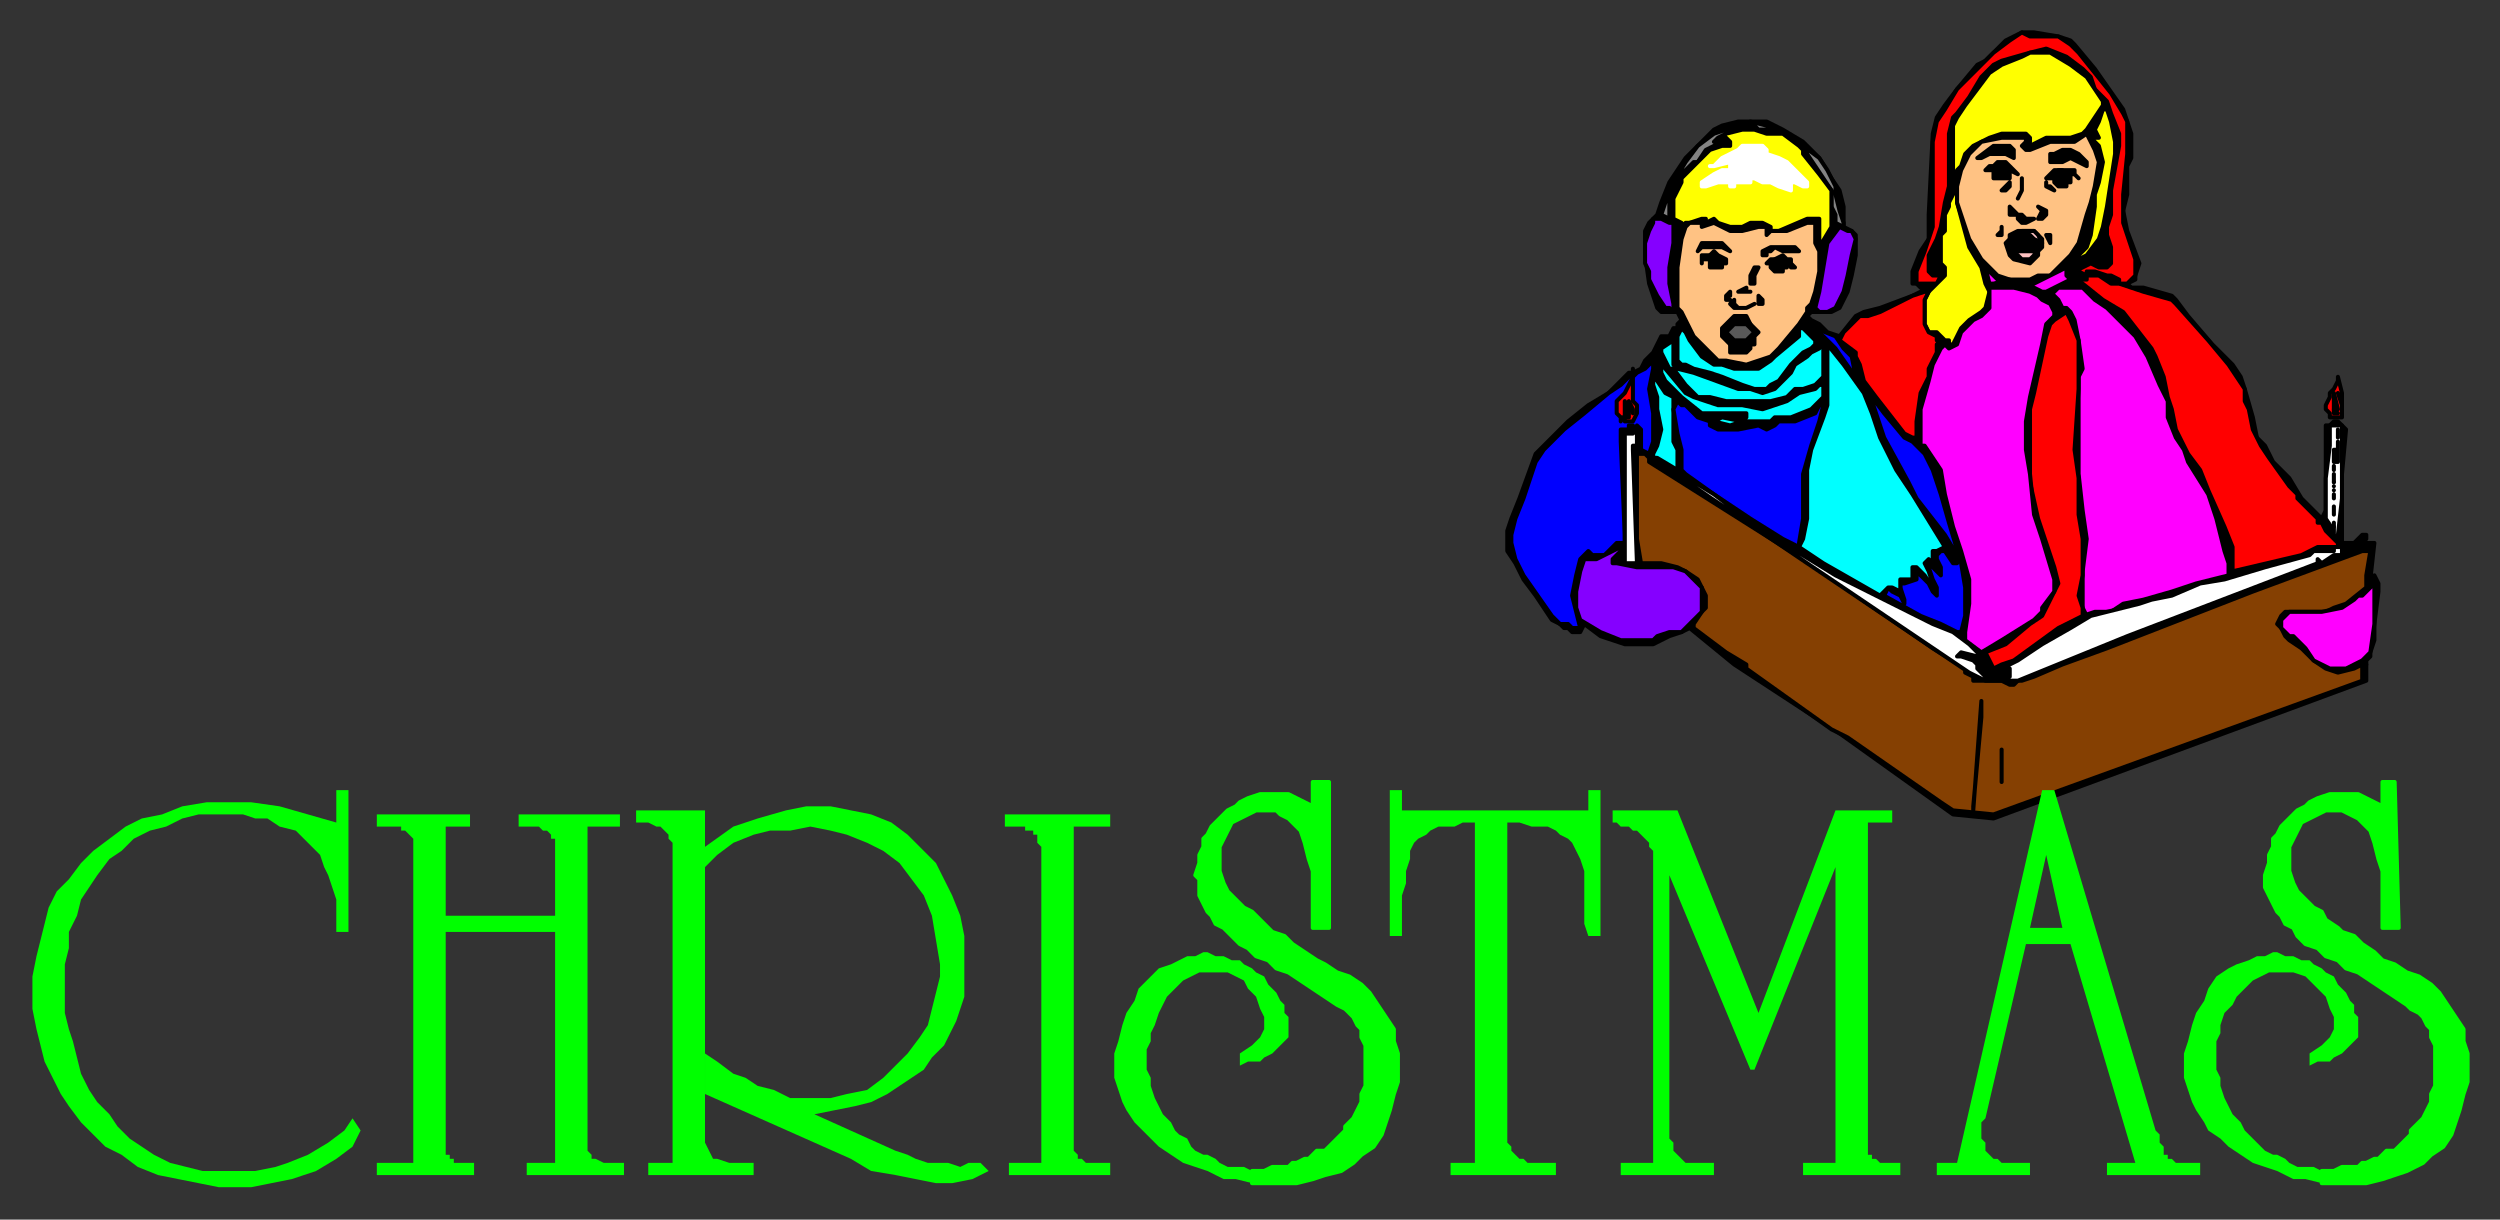 <svg xmlns="http://www.w3.org/2000/svg" fill-rule="evenodd" height="301" preserveAspectRatio="none" stroke-linecap="round" width="617"><rect width="100%" height="100%" fill="#333333" stroke="none"/><style>.brush0{fill:#fff}.pen0{stroke:#000;stroke-width:1;stroke-linejoin:round}.brush1{fill:#000}.brush2{fill:red}.brush4{fill:#ff0}.brush6{fill:#ffc283}.brush7{fill:#8500ff}.brush8{fill:#ffc2c2}.brush9{fill:#f0f}.brush10{fill:#00f}.brush12{fill:#0ff}.brush13{fill:#ff8300}.brush14{fill:#0f0}.pen2{stroke:none}</style><path class="pen0 brush1" d="m577 104 1 1 1 1-1 11v17h3l2-2h1v1l-1 1h3l-1 9h1v-1h0l1 2v2l-1 8v4l-1 3v1l-1 1v5l-92 34-10-1-28-20-26-17-11-9-2 1-3 1-2 1-2 1h-7l-6-2-4-3h0l-1 2h-2 0l-1-1h-1l-1-1-2-1-4-6-3-4-2-4-2-3v-5l1-3 2-5 4-11 2-2 6-6 5-4 5-3 3-3 2-2h1v-1h0v1l2-1 1-2 2-2 1-2 1-2h2l1-2h1v-1l1-1h0l-1-2h0-4l-1-1-2-6-1-7v-6l1-2 1-1 1-1 1-3 2-5 4-6 2-2 5-5 2-1 4-1h7l4 2 5 3 4 4 3 5 2 3 1 4v5l2 1 1 1v5l-1 5-1 4-2 4-2 1h-5l-1 1h0l1 1 2 1 2 2 3 1 4-5 2-1 4-1 8-3 4-2h0-2l-1-1h-1v-3l2-5 2-3v-6l1-20 1-4 2-3 3-4 5-6 2-1 5-5 2-1 2-1h3l6 1 3 1 1 1 5 6 7 10 1 3 1 3v6l-1 2v7l-1 4 1 5 3 8-1 3v1l-2 1 1 1h3l7 2 1 1 3 4 6 7 5 5 2 3 1 3 2 7 1 5 2 2 2 4 4 4 3 5 4 4 1 1h0l1-2v-21h1l1-1h1z"/><path class="pen0 brush2" d="M576 103h-1v-1l-1-1h0v-1l1-2v-1l1-1 1-2v-1l1 4v6h-2z"/><path class="pen0" style="fill:#854002" d="m492 201 91-33h0v-4h1-1l-2 1-4 1-3-1-3-2-3-3-3-2-1-1-1-2-1-1 1-2 1-1h10l2-1 3-1 5-4v-3l1-6h-2l-27 10-18 7-18 7-11 4-7 3-3 1h0-1l-1 1h-1l-2-1h-7v-1l-2-1h0v-1l-8-5-32-22-38-24v-1l-1-1h-2v-1h0v22l1 6h5l4 1 2 1 3 2 1 2 1 2v3l-1 1-2 3h0v1l8 6 5 3v1l21 15 4 2 23 16 3 2 10 1z"/><path class="pen0 brush2" d="M502 9h6l3 2 2 2 8 10 3 5 1 2v8l-1 10v7l3 9v4l-1 1-1 1h-2v-1l-2-1h-1l-3-1h-2v1l-2-1h-1 0l4-2 2 1h2l1-1v-4l-1-3v-2l1-3v-6l2-11v-3l-2-5-1-3-1-1h0l-2-2-1-3-2-2-4-3-5-2-4 1-7 2-2 1-3 3-3 5-3 4-1 1-1 4v13l-1 4-1 6-1 3-2 4v4l1 1h2l-1 2h-5v-3l2-5 1-3 1-3V35l1-5 2-3 3-5 9-9 4-3 3-2 2 1h1z"/><path class="pen0 brush4" d="m511 16 4 3 2 3 2 3v1l-4 6-1 1-3 1h-6l-4 2h-1l1-1v-1l-1-1h-6l-3 1-2 1-2 1-2 2-1 3-1 1-1 5 1 1v2l3 11 3 5 1 4 1 2-1 4-1 1-3 2-2 2-1 2-1 2h-1v-1h-1l-2-2h-2l-1-2v-6l1-2 3-3 1-1v-2l-1-1v-7l1-1v-4l1-2v-1l1-2V31l1-2 2-3 3-4 3-4 3-2 5-2 2-1h5l5 3zm10 14 1 5v3l-2 13-1 5-1 3-3 4-2 1h0v-1l2-2 1-3 1-7v-3l1-3 1-5-1-4-2-2h2l-1-2 1-2 1-3h1l1 3z"/><path class="pen0" style="fill:#838383" d="m441 33 3 2 1 1 4 3 2 3 2 4v2l1 4 1 3v1l-2-1v-2l-1-2v-4l-2-3-4-6h0v-1l-5-4h-1l-4-1h-2l-1-1h-3l-4 2-2 1-1 1h2l-4 2-2 3h-1l-2 2-2 1v2l-2 3v6l-2-1h0l1-3 2-5 3-5 3-4 4-3 3-1 6-2h0l4 1 5 2z"/><path class="pen0 brush4" d="M436 33h4l4 3 1 1v1h0l4 5 3 4v9l-3 5v-7h0-3l-7 3h-2 0v-1l-2-1h-3l-2 1h-3l-3-1-1-1-2 1v-1h-1l-3 1h-1l-1 1v1h0v-2l-2-1h0v-5l1-2 1-2v-1l7-7 3-1h2v-1h0l-1-1h-1l1-1 4-1h3l3 1z"/><path class="pen0 brush6" d="m517 37 1 3-1 6h0l-1 4-1 3-2 7-2 3-3 3-2 2h-3l-2 1h-5l-3-1-2-2-1-1-1-1-3-5-3-9v-4l1-4 2-4 2-2 1-1 5-1h6v1l-1 1 1 1h1l5-2h6l3-2 1 2 1 2z"/><path class="brush0" style="stroke:#fff;stroke-width:1;stroke-linejoin:round" d="M436 37h0v1l3 1 2 1 2 2 2 2 1 1h0v1h-1l-2-1h-1 0v1h0v1l-3-1-2-1h-2l-2-1h-1 0v1h-4v1h-1v-1h0-3l-3 1h-1v-1l3-2 2-1h2v-2l-4 1h-1 1l2-2 4-2 1-1h5l1 1z"/><path class="pen0 brush1" d="M497 37v2h0l-2-1h-4l-2 1h-1 0l4-3h4l1 1zm16 1 2 2h0v1l-4-2-2 1h-3 0v-2h1l2-1h2l2 1zm-17 3 1 1 1 1h0l-2-1v2h0-1 0-2 0-1 0v-2h0-1 0-1l1-1h1l1-1h2l1 1h0zm11 1-1 1-1 1h2v1h0l1 1h2v-1h1v-1h0v-1h1l1 1-1-1v-1h0-5 0zm-8 5-1 2h0l1-2v-2h0v-1 3zm7-1 1 1h0l-2-1v-1h0v1h1zm-11 1h-1 0l1-1 1-1v1l-1 1zm10 5v1l-1 1h-1 0l1-2-1-1h0l2 1h0zm-7 1h0-2 0v-2l1 1 1 1zm4 1h0l-2 1h-1l-1-1v-1h1l1 1h2z"/><path class="pen0 brush7" d="M413 55v5l-1 6v4l1 5v1l-1 1v-1h-1 0l-2-3-2-4v-2l-1-2v-5l1-3 1-2v-1h2l2 1h1z"/><path class="pen0 brush6" d="M448 55v5l1 2v5l-1 5-1 3-1 1v1h0l-2 3-5 6-2 2-3 1-3 1-5-1h-2l-1-1-5-5-1-2-1-2-1-2-1-1V66l1-7 1-3 1-1h3v1h0l3-1 2 1 2 1h3l4-1h2v2l1-1h4l5-2h2z"/><path class="pen0 brush7" d="m457 57 1 2-1 4-1 5-1 4-2 4-2 1h-2l-1-1h0l1-4 1-6 1-6 3-4 2 1h1z"/><path class="pen0 brush1" d="M494 57h0v1h-1 0l1-1v-1 1zm8 0 1 1 1 1v2l-1 1v1l-2 2-4-1-1-1-1-3 1-1v-1l2-1h4zm4 2v1l-1-2h1v1zm-79 3h0l-2-1h-5 0l-1 1 1-2h5l2 2zm15-1h1l1 1h-4l-2-1-1 1h-1v1h-1 0v-1l2-1h5z"/><path class="pen0 brush8" d="M500 62h2l1-1-1 2-1 1h-2l-1-1-2-1v-1l2 1h2zm1-4 1 1 2 1-1-2-1-1h-3l-2 1-1 1 3-1h2z"/><path class="pen0 brush1" d="m424 63 2 1h0v1h0-1 0v1h-1 0-1 0-1 0v-1h0v-1h0-1 0-1v1-2h2l1-1 1 1zm14 1h-1l-1 1h1v1h0l1 1h2v-1h1v-1h1v1h1l-1-1h0v-1h-1l-1-1-2 1z"/><path class="pen0 brush9" d="m510 68 1 1h0l-2 1-2 1-2 1h-1l-2-1-3-1h3l6-3 2-1h0v2z"/><path class="pen0 brush1" d="M433 68v2h-1v-2l1-2h1l-1 2z"/><path class="pen0 brush9" d="M495 69h1l-4 1h-1l-1-4 3 3h2zm19 83h1l-1-2v-9l1-8-1-7-1-9V93l1-2-1-7-1-5-1-2-1-1h-1l-1-2-1-1h0-1l2-2h6l3 3 3 2 1 1 6 6 3 5 3 7 2 4v4l2 5 2 3 1 3 5 8 2 6 2 8 1 3v3l-8 2-6 2-7 2-5 1-3 2h-4l-3 1z"/><path class="pen0 brush2" d="m514 152-6 3-11 8-3 1h0l-2 1-1-2-1-2 5-2 6-5 3-2 2-4 1-2 1-2-1-4-2-6-2-6-2-9v-18l1-4 3-14 1-3 1-1 3-2h0l1 2 2 5v12l-1 15 1 7v9l1 6v9l-1 5 1 3v2h0z"/><path class="pen0 brush9" d="m489 161-4-3h0v-2l1-7v-6l-2-7-2-6-2-8-1-6-2-3-2-3h-1v-9l2-7 1-4 2-4 1-1h0l1 1 2-1 1-3 2-2 1-1 2-1 2-2v-5h6l4 1 2 1 1 1 2 1 1 2v1l-2 2-1 5-3 13-1 6v7l1 6 1 10 2 6 3 10v3l-3 4v1l-2 2-8 5-5 3z"/><path class="pen0 brush2" d="M551 141v-2h0v-4l-2-5-4-9-2-5-3-4-3-6-1-5-1-3-1-5-2-5-1-2-7-9-5-3-5-4h-1v-1h2v-1h3l3 2h2l6 2 7 2 1 1 8 9 5 6 2 3 2 3v3l1 2 1 5 2 4 2 3 5 7 2 2v1l2 2 1 1 2 2h0v1h1l1 2 2 2h0l1 1h0v1h-5 0l-2 1-2 1-17 4z"/><path class="pen0 brush1" d="M432 72h0-2 0-1 0l2-1v1h1z"/><path class="pen0 brush2" d="M475 74v6l1 2 2 1v1h1l-1 1v2l-2 4v2l-2 4-1 7v4h0-1l-2-1-7-9-3-4-1-4-1-2v-1l-4-3 1-2 4-4h2l3-1 8-4 3-1h1l-1 2z"/><path class="pen0 brush1" d="M427 73h-1 0v1h1-1 0v-1h0l1-1v1zm8 1v1h-1 0v-1h0v-1h0l1 1zm-7 1 1 1h2l2-1h0l-2 1h-3l-1-1 1-1h0v1zm3 3 1 2 2 2h0l-1 1v2h-1v1l-1 1h-4v-2l-1-1-1-1v-1h0v-1l3-3h3z"/><path class="pen0 brush8" d="m431 79 1 1h0l-2-1h-1l-2 1 1-1h3z"/><path class="pen0 brush10" d="m453 83 2 3 2 2 1 5 4 5 3 4 5 6 2 1 3 3 2 4 2 6 2 7 3 10 1 6v7l-1 4h-1l-4-2-5-2-9-5h0l1-2 1 1 2 1 1 2h0v-1l-1-3v-1h1l3-1v-1l-1-1h1l3 3 1 2 1 1h0v-2l-1-2-1-3h0v-1h0l3 3h0v-2l-1-2v-1h0l1-1h1l2 3h1v-1h0v-1l-3-5-7-9-2-4-6-11-3-9-2-3-7-10-3-3-4-3h-1v-1l3 2 5 2z"/><path class="pen0" style="fill:#595959" d="m433 82-1 1-1 1h-3l-1-1-1-1 2-2h3l2 2z"/><path class="pen0 brush12" d="m417 84 3 4 3 2h2l3 1h6l3-2 1-1 6-5v-2h1l1 1 2 2v1l-1 1-2 1-3 3-3 4-2 1-1 1h-3l-3-1-5-2-3-1-4-1-2-1h-1l-1-1v-6l1-2 1 1 1 2z"/><path class="pen0 brush12" d="M413 86v4h0l1 1 4 1 11 4h3l3 1 3-1 1-1 3-3 1-2 3-2 1-1 2-1v-1l1 1v7l-1 1-1 1-3 1h-2l-2 2-4 1h-11l-4-1h-3l-3-3-3-4h0-1l-2-4v-1l3-2h0v2z"/><path class="pen0 brush12" d="m455 90 5 7 2 5 2 6 4 8 4 6 8 13 1 1 1 1v1l-2-3-2 1h-1v2l1 2h0l-2-2-1 1h0l1 2 1 3h0v1l-2-3-2-2h-1v3h-3v3l-2-1h-1l-2 2h0l-14-8-6-4 1-2 1-5v-12l1-5 3-8 1-3V86l-1-1v-1l1 1 4 5z"/><path class="pen0 brush8" d="M431 85h0v1h-3l-1-1h4z"/><path class="pen0 brush10" d="m407 96 1 6v7l-1 3h0l-2-1v-5l-1-1v1h-1 0v-1h0-1v1h-2v3l1 23v2h-2l-3 3h-3 0l-1-1h0l-2 2-1 4-1 5 1 4 1 4h0-2l-1-1h-2l-2-2-7-10-2-4-1-4v-2l1-4 2-5 3-9 2-3 5-5 5-4 6-5 3-2 2-2h1l1-1 2-1 2-2v2l-1 5z"/><path class="pen0 brush12" d="m416 97 2 1 3 1 3 1h6l5 1 6-2 3-2 4-1 1-1h1v3h0l-1 1-2 2-5 2h-4l-1 1h-7l-3 1-4-1h0l2-1 5 1 1-1h0v-1h-11l-5-4-4-4-1-2v-3l1 2 5 6z"/><path class="pen0 brush2" d="M403 98h0v1l1 1v2l-1 2h0-2v-1h-1 0v1-1l-1-1v-3l2-2h0l2-4v5z"/><path class="pen0 brush12" d="m409 94 2 3 2 1h0v11l1 2v5l-5-3h-1v-1l1-2 1-4-1-5v-3l-1-3v-2l1 1h0z"/><path class="pen0 brush13" d="M578 100h0l-1-3 1 2v1z"/><path class="pen0 brush4" d="M577 101h-1v-4l1 4h0z"/><path class="pen0 brush13" d="M401 100v-1l1 2h0v1h0v1h-1v-4h0v1z"/><path class="pen0 brush4" d="M403 102h0l-1-2h0v-1h0l1 2v1z"/><path class="pen0 brush10" d="m416 100 3 3 3 1v1l2 1h5l5-1 2 1 2-1 1-1h4l5-2 1-2h1l-1 4-2 6-2 7v11l-1 6v1l-4-2-8-5-9-6-7-5-1-1v-5l-1-4-1-6 1-2 1 1h1z"/><path class="pen0 brush13" d="M577 102h0-1v-1l1 1h0z"/><path class="pen0 brush0" d="M578 106h0v17l-1 9v1h0l-1-1v-2h0v1h0l-2-3v-10l1-8v-5h3v1z"/><path class="pen0 brush1" d="M577 106h0v2h0v-2z"/><path class="pen0 brush0" d="M404 111v-1h-1v1l1 28h-3v-20h0v-12h2l1-1h0v5z"/><path class="pen0 brush1" d="M577 109h0v2h0v-2zm-1 2h1v3h-1v-3zm0 5v-1 1h0z"/><path class="pen0 brush0" d="m414 117-3-2 3 2h0z"/><path class="pen0 brush1" d="M576 117v2-2z"/><path class="pen0 brush0" d="m427 125 9 7 4 2 13 8 24 12 5 2 4 3 2 2 3 3 1 2h0-1l-1-2-2-2-4-1h0l-1 1h1l3 1 1 1 2 1-1-1h-1v1h0l2 2h6v-1h0v-1h0l-2 1h-1l3-2 2-1 6-4 7-4 5-3 8-2 4-1 3-1 5-1 7-3 6-1 10-3 11-3 1-1h5v-1h2v1l3-1 1-1 1-1-1 2-4 1v1h-2l-3 2-1-1v1l-47 18-27 11h-8l-2-1-2-1-40-27-31-21v-1l8 5 4 3z"/><path class="pen0 brush1" d="M576 119h0zm0 1h0zm0 1h0zm0 1h0zm0 0h0v1h0v-1zm0 3h0v1h0v-1zm0 2h0v-1h0v1zm0 0h0zm0 2h0v1h0v-1z"/><path class="pen0 brush7" d="M398 138v1h1l5 1h9l3 1 2 2 2 2v6l-2 2-2 2-1 1h-3l-3 1-1 1h-8l-5-2-5-3-1-3v-4l1-5 1-3h3l2-1 4-2v1l-2 2z"/><path class="pen0 brush9" d="M586 150v4l-1 7-1 1-1 1-4 2h-4l-2-1-2-1-2-3-3-3h-1l-2-2v-2l1-1 1-1h8l5-1 3-2 1-1h1l3-3v-1 7z"/><path class="pen0 brush1" d="M487 199v1h0l2-27h0v4l-2 22zm7-6v-8 8h0z"/><path class="pen0 brush0" d="M438 64h1v1h0-1 0-1l1-1h0zm-15-1h0v1h0-1 0v-1h1zm85-21h1v1h0v1h0-1 0v-1h0-1 1v-1h0zm-15-1h0l-1 1h2v-1h0-1 0z"/><path class="pen2 brush14" d="M505 233v-4h-4l4-18 4 18h-4v4h6l16 54h-7v3h23v-3h-6l-1-1h-1v-1h-1v-2l-1-1v-2l-1-1-25-84h-3l-21 92h-5v3h23v-3h-7l-1-1h-1l-1-1-1-1v-2l-1-1v-4l1-1 10-43h5zm-60 54h8v-73l-20 50h-1l-20-48v65l1 1v2l1 1 1 1 1 1h7v3h-23v-3h8v-77l-1-1v-1l-1-1-1-1-1-1h-1l-1-1h-2l-1-1h-1v-3h16l20 50 19-50h14v3h-6v82h1v1h1l1 1h5v3h-24v-3zm-81 0v-84h-3l-2 1h-4l-2 1-1 1-2 1-1 1-1 2v2l-1 3v3l-1 3v10h-3v-36h3v5h46v-5h3v36h-3l-1-3v-13l-1-3-1-2-1-2-1-1-2-1-1-1-2-1h-4l-3-1h-3v79l1 1v1l1 1 1 1h1l1 1h7v3h-26v-3h6z"/><path class="brush14" d="M309 292v-3h3l2-1h4l1-1h1l2-1h1l1-1 1-1h2l1-1 1-1 1-1 1-1 1-1v-1l1-1 1-1 1-2 1-2v-2l1-2v-10l-1-2v-2l-1-1-1-2-1-1-1-1-2-1-3-2-3-2-3-2-3-2-3-1-2-2-3-1-2-2-2-1-2-2-2-2-2-1-1-2-1-1-1-2-1-2v-4l-1-1 1-3v-2l1-2v-2l1-1 1-2 1-1 1-1 1-1 1-1 2-1 1-1 2-1 3-1h7l2 1 2 1 2 1v-6h4v36h-4v-14l-1-3-1-4-1-3-1-1-1-1-1-1-2-1-1-1h-5l-2 1-2 1-2 1-1 2-1 2-1 2v6l1 3 1 2 2 2 2 2 2 1 2 2 2 2 1 1 3 1 2 2 3 2 3 2 2 1 3 2 3 1 3 2 2 2 2 3 2 3 2 3v3l1 3v7l-1 3-1 4-1 3-1 3-2 3-3 2-2 2-3 2-4 1-3 1-4 1h-11zm264 0v-3h3l2-1h4l1-1h1l2-1h1l1-1 1-1h2l1-1 1-1 1-1 1-1v-1l1-1 1-1 1-1 1-2 1-2v-2l1-2v-10l-1-2v-2l-1-1-1-2-1-1-2-1-1-1-3-2-3-2-3-2-3-2-3-1-2-2-3-1-2-2-3-1-2-2-1-2-2-1-1-2-1-1-1-2-1-2-1-2v-3l1-3v-2l1-2v-2l1-1 1-2 1-1 1-1 1-1 1-1 2-1 1-1 2-1 3-1h7l2 1 2 1 2 1v-6h3l1 36h-4v-14l-1-3-1-4-1-3-1-1-1-1-1-1-2-1-2-1h-4l-2 1-2 1-2 1-1 2-1 2-1 2v6l1 3 1 2 2 2 2 2 2 1 1 2 3 2 1 1 3 1 2 2 3 2 2 2 3 1 3 2 3 1 3 2 2 2 2 3 2 3 2 3v3l1 3v7l-1 3-1 4-1 3-1 3-2 3-3 2-2 2-4 2-3 1-3 1-4 1h-11z" style="stroke:#0f0;stroke-width:1;stroke-linejoin:round"/><path class="pen2 brush14" d="m309 292-4-1h-3l-4-2-3-1-3-1-3-2-3-2-2-2-2-2-2-2-2-3-1-2-1-3-1-3v-6l1-3 1-4 1-3 2-3 1-3 3-3 2-2 3-1 2-1 2-1h2l2-1h1l2 1h2l2 1h2l1 1 2 1 1 1 2 1 1 2 1 1 1 1 1 2 1 1v2l1 1v5l-1 1-1 1-1 1-1 1-2 1-1 1h-3l-2 1v-3l3-2 2-2 1-2v-3l-1-2-1-3-2-2-1-2-2-1-2-1h-7l-2 1-2 1-2 2-2 2-1 2-1 2-1 3-1 2v2l-1 2v5l1 2v2l1 3 1 2 1 2 2 2 1 2 1 1 2 1 1 2 1 1 2 1h1l2 1 1 1 2 1h4l2 1v3zm264 0-4-1h-3l-4-2-3-1-3-1-3-2-3-2-2-2-3-2-1-2-2-3-1-2-1-3-1-3v-6l1-3 1-4 1-3 2-3 1-3 2-3 3-2 2-1 3-1 2-1h2l2-1h1l2 1h2l2 1h2l1 1 2 1 1 1 2 1 1 2 1 1 1 1 1 2 1 1v2l1 1v5l-1 1-1 1-1 1-1 1-2 1-1 1h-3l-2 1v-3l3-2 2-2 1-2v-3l-1-2-1-3-2-2-2-2-1-1-3-1h-6l-2 1-2 1-2 2-2 2-1 2-2 2-1 3v2l-1 2v7l1 2v2l1 3 1 2 1 2 2 2 1 2 1 1 1 1 2 2 1 1 2 1h1l2 1 1 1 2 1h4l2 1v3zm-324-5h8v-78l-1-1v-2h-1v-1h-2v-1h-5v-3h26v3h-9v80l1 1v1h1l1 1h6v3h-25v-3zm-75-73 3-3 4-3 5-2 4-1h5l5-1 5 1 4 1 5 2 4 2 4 3 3 4 3 4 2 5 1 6 1 6v3l-1 4-1 4-1 4-2 3-3 4-3 3-3 3-4 3-5 1-4 1h-10l-4-2-4-1-3-2-3-1-4-3-3-2v10l36 16 5 3 6 1 5 1 5 1h4l5-1 4-2-2-2h-3l-2 1-3-1h-5l-3-1-2-1-3-1-20-9 5-1 5-1 4-1 4-2 3-2 3-2 3-2 2-3 3-3 1-2 2-4 1-3 1-3v-15l-1-5-2-5-2-4-2-4-4-4-3-3-4-3-5-2-5-1-5-1h-6l-5 1-7 2-6 2-7 5v-9h-17v3h3l2 1h1l1 1 1 1v1l1 1v79h-6v3h26v-3h-6l-3-1h-1l-1-2-1-2v-68zm-29-10v80l1 1v1h1l2 1h5v3h-24v-3h7v-57h-27v55h1v1h1v1h5v3H93v-3h9v-80l-1-1-1-1h-1v-1h-6v-3h23v3h-6v22h27v-19h-1v-1l-1-1h-1l-1-1h-5v-3h25v3h-8zm-62-1v-8h3v35h-3v-8l-1-3-1-3-1-2-1-3-2-2-1-1-3-3-4-1-3-2h-3l-3-1H49l-4 1-4 2-4 1-4 2-3 3-3 2-3 4-2 3-2 3-1 4-2 4v4l-1 4v12l1 4 1 3 1 4 1 4 2 4 2 3 3 3 2 3 3 3 3 2 3 2 4 2 4 1 4 1h13l5-1 3-1 5-2 5-3 4-3 2-3 2 3-2 4-4 3-5 3-6 2-5 1-5 1h-8l-5-1-5-1-5-1-5-2-4-3-4-2-3-3-3-3-3-4-2-3-2-4-2-4-1-4-1-4-1-5v-8l1-5 1-4 1-4 1-4 2-4 3-3 3-4 3-3 4-3 4-3 4-2 5-1 5-2 6-1h11l7 1 7 2 7 2z"/></svg>
